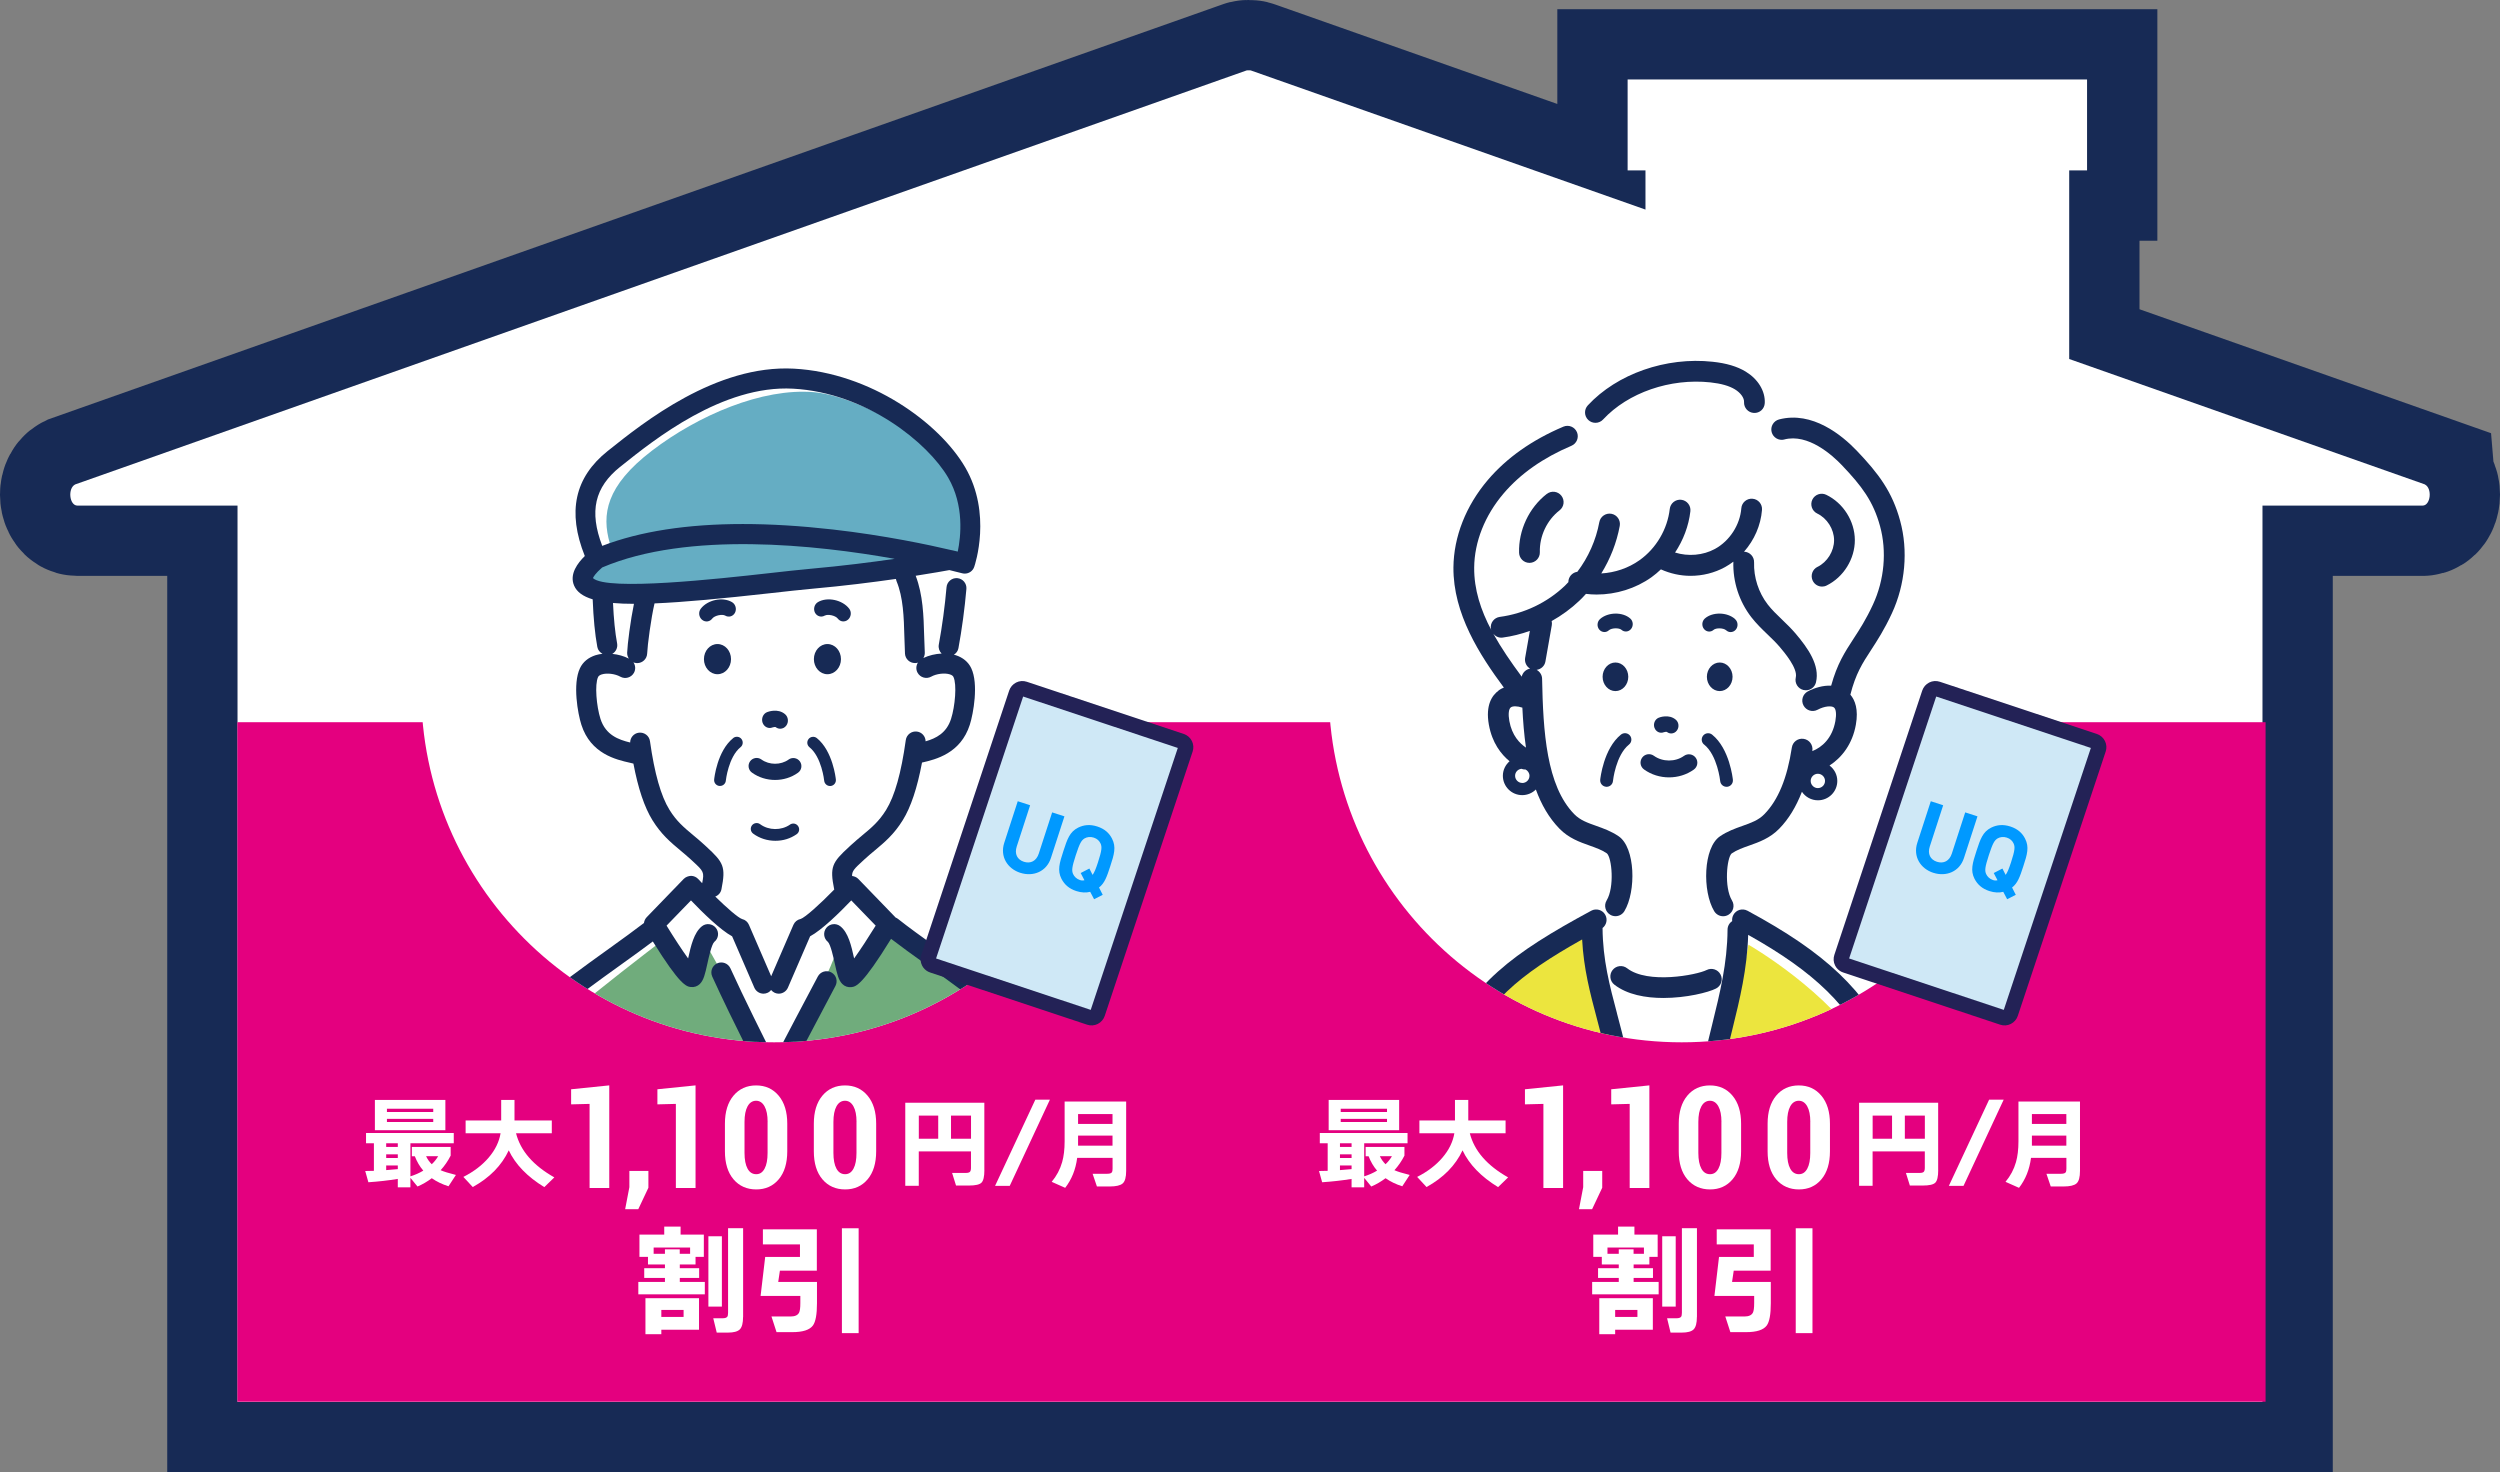<?xml version="1.0" encoding="UTF-8"?>
<svg id="_レイヤー_2" data-name="レイヤー 2" xmlns="http://www.w3.org/2000/svg" xmlns:xlink="http://www.w3.org/1999/xlink" viewBox="0 0 533.43 314.13">
  <rect x="0" y="0" width="533.43" height="314.13" fill="#808080" stroke="none"/>
  <defs>
    <style>
      .cls-1, .cls-2 {
        fill: none;
      }

      .cls-3 {
        clip-path: url(#clippath);
      }

      .cls-2 {
        stroke: #172a55;
        stroke-miterlimit: 10;
        stroke-width: 30px;
      }

      .cls-4 {
        fill: #ece53e;
      }

      .cls-5 {
        fill: #fff;
      }

      .cls-6 {
        fill: #09f;
      }

      .cls-7 {
        fill: #65adc3;
      }

      .cls-8 {
        fill: #cfe8f6;
      }

      .cls-9 {
        fill: #e4007f;
      }

      .cls-10 {
        fill: #172a55;
      }

      .cls-11 {
        fill: #232256;
      }

      .cls-12 {
        fill: #70ac7c;
      }

      .cls-13 {
        clip-path: url(#clippath-1);
      }
    </style>
    <clipPath id="clippath">
      <circle class="cls-1" cx="165.18" cy="147.08" r="75.32"/>
    </clipPath>
    <clipPath id="clippath-1">
      <circle class="cls-1" cx="358.82" cy="147.08" r="75.32"/>
    </clipPath>
  </defs>
  <g id="sono2">
    <path class="cls-2" d="m517.38,103.35l-75.87-26.75v-40.24h3.81v-19.4h-98.03v19.4h3.81v8.36l-83.98-29.61c-.15-.07-.31-.11-.47-.11h-.42c-.16,0-.32.04-.47.11L16.05,103.36c-1.65.81-1.26,4.52.47,4.52h34.16v191.25h432.07V107.88h34.16c1.73,0,2.12-3.71.47-4.52Z"/>
    <path class="cls-5" d="m517.38,103.35l-75.87-26.75v-40.24h3.81v-19.4h-98.03v19.4h3.81v8.36l-83.98-29.61c-.15-.07-.31-.11-.47-.11h-.42c-.16,0-.32.04-.47.11L16.05,103.36c-1.65.81-1.26,4.52.47,4.52h34.16v191.25h432.07V107.88h34.16c1.73,0,2.12-3.71.47-4.52Z"/>
    <rect class="cls-9" x="50.65" y="154.1" width="432.76" height="144.99"/>
    <g>
      <path class="cls-5" d="m84.88,251.55c-1.98.32-4.07.56-6.28.71l-.67-2.4c.66-.01,1.27-.03,1.85-.04v-5.88h-1.68v-2.19h18.72v2.19h-9.25v7.06c.99-.31,1.91-.71,2.75-1.22-.76-.88-1.36-1.9-1.81-3.07h-.63v-1.98h8.28v1.85c-.59,1.15-1.3,2.19-2.14,3.11.64.29,1.73.63,3.26,1.01l-1.58,2.42c-1.34-.42-2.54-1-3.57-1.72-.97.73-1.98,1.32-3.05,1.77l-1.51-1.85v2.02h-2.69v-1.79Zm10.15-10.4h-15.04v-6.45h15.04v6.45Zm-10.15,3.57v-.78h-2.48v.78h2.48Zm0,2.37v-.78h-2.48v.78h2.48Zm-2.48,2.58c1.02-.07,1.85-.14,2.48-.21v-.78h-2.48v.99Zm10.04-12.4v-.69h-9.88v.69h9.88Zm0,2.14v-.67h-9.88v.67h9.88Zm-.32,9.01c.56-.53,1.02-1.11,1.37-1.72h-2.58c.32.67.73,1.25,1.22,1.72Z"/>
      <path class="cls-5" d="m108.56,245.44c-1.51,3.24-4.08,5.85-7.69,7.84l-2-2.16c2.21-1.12,4.01-2.49,5.4-4.12s2.23-3.36,2.54-5.19h-7.46v-2.73h7.59v-4.39h2.84v4.39h7.96v2.73h-7.63c.95,3.74,3.68,6.88,8.17,9.41l-2.14,2.08c-3.64-2.23-6.17-4.85-7.59-7.86Z"/>
      <path class="cls-5" d="m129.99,253.49h-4.19v-17.95l-3.94.1v-3.22l8.14-.83v21.89Z"/>
      <path class="cls-5" d="m138.35,253.43l-2.16,4.58h-2.8l.9-4.7v-3.47h4.06v3.59Z"/>
      <path class="cls-5" d="m148.4,253.49h-4.19v-17.95l-3.94.1v-3.22l8.14-.83v21.89Z"/>
      <path class="cls-5" d="m167.98,245.66c0,2.54-.61,4.53-1.82,5.97s-2.82,2.16-4.8,2.16-3.63-.72-4.85-2.16-1.83-3.43-1.83-5.97v-5.91c0-2.52.61-4.51,1.82-5.96s2.83-2.19,4.83-2.19,3.6.73,4.82,2.19,1.83,3.45,1.83,5.96v5.91Zm-4.19-6.28c0-1.42-.22-2.53-.66-3.32-.44-.79-1.04-1.19-1.8-1.19s-1.39.4-1.82,1.19c-.43.79-.65,1.9-.65,3.32v6.62c0,1.45.22,2.57.65,3.36.43.79,1.05,1.18,1.84,1.18s1.36-.39,1.79-1.18c.43-.79.64-1.91.64-3.36v-6.62Z"/>
      <path class="cls-5" d="m186.95,245.66c0,2.54-.61,4.53-1.82,5.97s-2.82,2.16-4.8,2.16-3.63-.72-4.85-2.16-1.83-3.43-1.83-5.97v-5.91c0-2.52.61-4.51,1.82-5.96s2.83-2.19,4.83-2.19,3.6.73,4.82,2.19,1.83,3.45,1.83,5.96v5.91Zm-4.19-6.28c0-1.42-.22-2.53-.66-3.32-.44-.79-1.04-1.19-1.8-1.19s-1.39.4-1.82,1.19c-.43.79-.65,1.9-.65,3.32v6.62c0,1.45.22,2.57.65,3.36.43.79,1.05,1.18,1.84,1.18s1.36-.39,1.79-1.18c.43-.79.64-1.91.64-3.36v-6.62Z"/>
      <path class="cls-5" d="m210.04,249.68c0,1.37-.21,2.26-.62,2.67-.41.41-1.3.61-2.66.61h-2.77l-.84-2.69h2.94c.42,0,.71-.08.86-.23s.23-.44.23-.86v-3.51h-11.14v7.35h-2.88v-17.73h16.87v14.39Zm-9.85-6.7v-4.94h-4.14v4.94h4.14Zm7,0v-4.94h-4.27v4.94h4.27Z"/>
      <path class="cls-5" d="m224.02,234.64l-8.57,18.39h-3.13l8.59-18.39h3.11Z"/>
      <path class="cls-5" d="m237.38,247.06h-7.54c-.32,2.48-1.18,4.61-2.56,6.39l-2.88-1.28c1.05-1.26,1.79-2.66,2.23-4.2.35-1.23.53-2.71.53-4.43v-8.51h13.13v14.81c0,1.36-.25,2.25-.75,2.68-.5.43-1.42.64-2.76.64h-2.73l-.92-2.71h3.13c.57,0,.92-.13,1.03-.4.07-.15.1-.4.1-.74v-2.25Zm0-7.25v-2.1h-7.35v2.1h7.35Zm-7.35,4.64h7.35v-2.14h-7.35v2.14Z"/>
      <path class="cls-5" d="m150.38,276.18h-14.18v-2.65h5.68v-.85h-4.42v-2.08h4.42v-.8h-3.62v-1.62h-1.82v-4.75h5.29v-1.7h3.49v1.7h4.96v4.75h-1.77v1.62h-3.36v.8h4.13v2.08h-4.13v.85h5.34v2.65Zm-1.23,7.55h-8.04v.95h-3.39v-7.68h11.43v6.73Zm-9.68-16.21h2.41v-.95h3.16v.95h2.21v-1.33h-7.78v1.33Zm6.39,13.48v-1.49h-4.75v1.49h4.75Zm8.17-2.21h-2.88v-15h2.88v15Zm4.52,2.21c0,1.3-.23,2.18-.69,2.65-.46.46-1.31.69-2.54.69h-2.39l-.74-3.06h1.98c.5,0,.83-.1,1-.31.12-.15.18-.45.18-.87v-18.03h3.21v18.93Z"/>
      <path class="cls-5" d="m174.32,278.08c0,2.38-.29,3.96-.87,4.75-.7.94-2.16,1.41-4.37,1.41h-3.39l-1.08-3.34h4.11c.89,0,1.48-.27,1.77-.8.19-.36.28-1.04.28-2.05v-1.54h-8.48l.98-8.32h7.42v-2.67h-7.91v-3.21h11.51v8.81h-7.88l-.36,2.41h8.27v4.55Zm8.89,6.37h-3.57v-22.37h3.57v22.37Z"/>
    </g>
    <g>
      <path class="cls-5" d="m288.39,251.55c-1.98.32-4.07.56-6.28.71l-.67-2.4c.66-.01,1.27-.03,1.85-.04v-5.88h-1.68v-2.19h18.72v2.19h-9.25v7.06c.99-.31,1.91-.71,2.75-1.22-.76-.88-1.36-1.9-1.81-3.07h-.63v-1.98h8.28v1.85c-.59,1.15-1.3,2.19-2.14,3.11.64.29,1.73.63,3.26,1.01l-1.58,2.42c-1.34-.42-2.54-1-3.57-1.72-.97.73-1.98,1.32-3.05,1.77l-1.51-1.85v2.02h-2.69v-1.79Zm10.15-10.4h-15.04v-6.45h15.04v6.45Zm-10.15,3.57v-.78h-2.48v.78h2.48Zm0,2.37v-.78h-2.48v.78h2.48Zm-2.48,2.58c1.02-.07,1.85-.14,2.48-.21v-.78h-2.48v.99Zm10.04-12.4v-.69h-9.88v.69h9.88Zm0,2.14v-.67h-9.88v.67h9.88Zm-.32,9.01c.56-.53,1.02-1.11,1.37-1.72h-2.58c.32.67.73,1.25,1.22,1.72Z"/>
      <path class="cls-5" d="m312.07,245.44c-1.51,3.24-4.08,5.85-7.69,7.84l-2-2.16c2.21-1.12,4.01-2.49,5.4-4.12s2.23-3.36,2.54-5.19h-7.46v-2.73h7.59v-4.39h2.84v4.39h7.96v2.73h-7.63c.95,3.74,3.68,6.88,8.17,9.41l-2.14,2.08c-3.64-2.23-6.17-4.85-7.59-7.86Z"/>
      <path class="cls-5" d="m333.51,253.49h-4.19v-17.95l-3.94.1v-3.22l8.14-.83v21.89Z"/>
      <path class="cls-5" d="m341.87,253.43l-2.16,4.58h-2.8l.9-4.7v-3.47h4.06v3.59Z"/>
      <path class="cls-5" d="m351.92,253.49h-4.19v-17.95l-3.94.1v-3.22l8.14-.83v21.89Z"/>
      <path class="cls-5" d="m371.5,245.66c0,2.54-.61,4.53-1.82,5.97s-2.82,2.16-4.8,2.16-3.63-.72-4.85-2.16-1.83-3.43-1.83-5.97v-5.91c0-2.52.61-4.51,1.82-5.96s2.83-2.19,4.83-2.19,3.6.73,4.82,2.19,1.83,3.45,1.83,5.96v5.91Zm-4.19-6.28c0-1.42-.22-2.53-.66-3.32-.44-.79-1.04-1.19-1.8-1.19s-1.39.4-1.82,1.19c-.43.79-.65,1.9-.65,3.32v6.62c0,1.45.22,2.57.65,3.36.43.79,1.05,1.18,1.84,1.18s1.36-.39,1.79-1.18c.43-.79.64-1.91.64-3.36v-6.62Z"/>
      <path class="cls-5" d="m390.46,245.66c0,2.54-.61,4.53-1.82,5.97s-2.82,2.16-4.8,2.16-3.63-.72-4.85-2.16-1.83-3.43-1.83-5.97v-5.91c0-2.52.61-4.51,1.82-5.96s2.83-2.19,4.83-2.19,3.6.73,4.82,2.19,1.83,3.45,1.83,5.96v5.91Zm-4.19-6.28c0-1.42-.22-2.53-.66-3.32-.44-.79-1.04-1.19-1.8-1.19s-1.39.4-1.82,1.19c-.43.79-.65,1.9-.65,3.32v6.62c0,1.45.22,2.57.65,3.36.43.79,1.05,1.18,1.84,1.18s1.36-.39,1.79-1.18c.43-.79.64-1.91.64-3.36v-6.62Z"/>
      <path class="cls-5" d="m413.56,249.68c0,1.37-.21,2.26-.62,2.67-.41.41-1.3.61-2.66.61h-2.77l-.84-2.69h2.94c.42,0,.71-.08.86-.23s.23-.44.23-.86v-3.51h-11.14v7.35h-2.88v-17.73h16.87v14.39Zm-9.85-6.7v-4.94h-4.14v4.94h4.14Zm7,0v-4.94h-4.27v4.94h4.27Z"/>
      <path class="cls-5" d="m427.53,234.64l-8.57,18.39h-3.13l8.59-18.39h3.11Z"/>
      <path class="cls-5" d="m440.9,247.06h-7.54c-.32,2.48-1.18,4.61-2.56,6.39l-2.88-1.28c1.05-1.26,1.79-2.66,2.23-4.2.35-1.23.53-2.71.53-4.43v-8.51h13.13v14.81c0,1.36-.25,2.25-.75,2.68-.5.43-1.42.64-2.76.64h-2.73l-.92-2.71h3.13c.57,0,.92-.13,1.03-.4.07-.15.1-.4.1-.74v-2.25Zm0-7.25v-2.1h-7.35v2.1h7.35Zm-7.35,4.64h7.35v-2.14h-7.35v2.14Z"/>
      <path class="cls-5" d="m353.9,276.18h-14.18v-2.65h5.68v-.85h-4.42v-2.08h4.42v-.8h-3.62v-1.62h-1.82v-4.75h5.29v-1.7h3.49v1.7h4.96v4.75h-1.77v1.62h-3.36v.8h4.13v2.08h-4.13v.85h5.34v2.65Zm-1.23,7.55h-8.04v.95h-3.39v-7.68h11.43v6.73Zm-9.68-16.21h2.41v-.95h3.16v.95h2.21v-1.33h-7.78v1.33Zm6.39,13.48v-1.49h-4.75v1.49h4.75Zm8.17-2.21h-2.88v-15h2.88v15Zm4.52,2.21c0,1.3-.23,2.18-.69,2.65-.46.46-1.31.69-2.54.69h-2.39l-.74-3.06h1.98c.5,0,.83-.1,1-.31.12-.15.18-.45.18-.87v-18.03h3.21v18.93Z"/>
      <path class="cls-5" d="m377.84,278.08c0,2.38-.29,3.96-.87,4.75-.7.94-2.16,1.41-4.37,1.41h-3.39l-1.08-3.34h4.11c.89,0,1.48-.27,1.77-.8.19-.36.28-1.04.28-2.05v-1.54h-8.48l.98-8.32h7.42v-2.67h-7.91v-3.21h11.51v8.81h-7.88l-.36,2.41h8.27v4.55Zm8.89,6.37h-3.57v-22.37h3.57v22.37Z"/>
    </g>
    <g>
      <circle class="cls-5" cx="165.18" cy="147.08" r="75.32"/>
      <g class="cls-3">
        <g>
          <path class="cls-12" d="m214.89,286.4c-2.93-23.3-7.84-50.38-.06-72.68-8.39-6.87-22.09-14.4-22.09-14.4l-2.87-1.9c-2.57,3.99-5.3,7.82-8.75,11.27-1.31-2.62-.54-6.79-1.85-8.1-2.62,9.16-11.24,22.5-13.86,31.66-3.93-10.47-9.16-20.95-14.4-30.11-1.31,2.62-2.62,5.24-2.62,7.86-1.85-4.79-5.75-6.76-7.78-11.3l-.11.09-.51,2.91s-12.62,9.63-21.8,17.37c6.05,21.3,2.32,44.79-.21,67.32h96.9Zm-23.48-48.45l13.75,21.54-13.75,21.54-13.75-21.54,13.75-21.54Zm-51.37,0l13.75,21.54-13.75,21.54-13.75-21.54,13.75-21.54Z"/>
          <path class="cls-7" d="m130.11,115.9c-1.74-6.1-.87-12.19,9-19.74,9.87-7.55,23.54-13.42,34.54-12.48,11,.94,33.18,14.01,33,24.1-.18,10.09-.78,12.47-.78,12.47l-7.41.26s-29.77,5.2-44.84,5.94c-15.08.74-31.55,1.21-29.18-3.63,2.37-4.84,5.68-6.92,5.68-6.92Z"/>
          <path class="cls-10" d="m151.06,132.57c.34-.07.67-.26.9-.57.53-.7,2.17-1,2.77-.65.76.45,1.7.17,2.1-.62.4-.79.12-1.8-.64-2.25-1.98-1.18-5.22-.5-6.67,1.41-.53.7-.42,1.74.25,2.33.38.33.85.44,1.28.36Z"/>
          <path class="cls-10" d="m176,131.35c.59-.35,2.24-.05,2.77.65.24.31.56.5.9.57.44.08.91-.03,1.28-.36.67-.59.78-1.63.25-2.33-1.45-1.9-4.69-2.58-6.67-1.41-.76.45-1.04,1.46-.64,2.25.41.79,1.35,1.07,2.1.62Z"/>
          <path class="cls-10" d="m155.98,140.64c0-1.78-1.29-3.22-2.89-3.22s-2.89,1.44-2.89,3.22,1.29,3.22,2.89,3.22,2.89-1.44,2.89-3.22Z"/>
          <path class="cls-10" d="m176.55,143.86c1.59,0,2.89-1.44,2.89-3.22s-1.29-3.22-2.89-3.22-2.89,1.44-2.89,3.22,1.29,3.22,2.89,3.22Z"/>
          <path class="cls-10" d="m164.81,155.22c.15-.06.54-.13.69-.08.29.24.64.35.98.35.49,0,.97-.23,1.29-.67.56-.76.43-1.86-.28-2.45-1.54-1.28-3.59-.51-3.82-.42-.84.34-1.27,1.34-.96,2.25.32.9,1.26,1.36,2.1,1.02Z"/>
          <path class="cls-10" d="m168.56,175.95c-1.86,1.29-4.54,1.26-6.37-.09-.55-.41-1.34-.29-1.75.26-.41.56-.29,1.34.26,1.75,1.38,1.02,3.06,1.53,4.74,1.53s3.19-.47,4.54-1.4c.57-.39.71-1.17.31-1.74-.39-.57-1.17-.71-1.74-.31Z"/>
          <path class="cls-10" d="m168.27,162.07c-1.69,1.2-4.13,1.19-5.81-.02-.77-.56-1.86-.38-2.41.39-.56.77-.38,1.86.39,2.41,1.45,1.05,3.2,1.57,4.94,1.57s3.45-.51,4.89-1.54c.78-.55.96-1.63.41-2.41-.55-.78-1.63-.96-2.41-.41Z"/>
          <path class="cls-10" d="m202.42,204.01c-.8-.57-1.59-1.14-2.36-1.7-3.4-2.44-6.33-4.55-8.45-6.24-.17-.13-.35-.23-.53-.3-.02-.02-.03-.05-.05-.07l-7.9-8.17c-.35-.36-.82-.55-1.32-.62-.02-1.07.5-1.57,2.2-3.14l.41-.38c.79-.73,1.54-1.36,2.27-1.96,2.08-1.74,4.05-3.39,5.93-6.42,1.74-2.81,3.09-6.87,4.11-12.3,2.96-.67,8.25-1.97,10.2-8.07.76-2.38,1.9-8.73.3-12.08-.63-1.32-1.78-2.27-3.33-2.77-.12-.04-.25-.06-.37-.09.48-.31.86-.78.97-1.39.73-3.95,1.35-8.56,1.7-12.65.1-1.17-.77-2.2-1.94-2.3-1.16-.1-2.2.77-2.3,1.94-.34,3.96-.94,8.42-1.65,12.24-.13.72.11,1.43.6,1.91-1.34.06-2.71.39-3.89.95.21-.35.32-.77.3-1.2-.06-1.14-.09-2.32-.13-3.5-.12-4.32-.25-8.77-1.81-12.85,3.66-.57,6.21-1.03,7.19-1.21,1.68.4,2.67.66,2.73.68.19.05.37.07.56.07.89,0,1.71-.56,2.01-1.44.16-.46,3.81-11.36-1.91-21.21-5.56-9.56-20.26-20.19-36.55-21.08-16.63-.9-32.13,11.49-39.58,17.44l-.18.14c-7.05,5.64-8.64,12.98-4.87,22.4-1.48,1.45-3.35,3.84-2.28,6.32.58,1.34,1.87,2.29,3.96,2.92.16,4.06.48,7.4.99,10.16.12.66.55,1.16,1.1,1.46-.51.06-1.01.15-1.48.3-1.55.5-2.7,1.45-3.32,2.77-1.6,3.35-.47,9.7.3,12.08,1.98,6.2,7.43,7.44,10.36,8.1.27.06.5.12.74.18,1.01,5.32,2.35,9.31,4.07,12.09,1.88,3.03,3.85,4.68,5.93,6.42.73.61,1.48,1.24,2.27,1.96l.41.38c2.33,2.15,2.46,2.3,1.99,4.67-.28-.3-.56-.59-.83-.88-.4-.43-.95-.68-1.54-.69-.55.03-1.15.23-1.56.65l-7.9,8.17c-.34.35-.53.79-.59,1.24-1.99,1.53-4.48,3.33-7.33,5.38-11,7.9-24.68,17.74-28.37,25.83-9.36,20.5-12.93,52.15-12.34,58.45.1,1.1,1.03,1.93,2.12,1.93.07,0,.13,0,.2,0,1.17-.11,2.03-1.15,1.92-2.32-.59-6.43,3.3-37.29,11.98-56.29,3.23-7.06,16.96-16.93,26.99-24.14,2.54-1.82,4.81-3.46,6.72-4.9,5.84,9.42,7.19,9.61,8.1,9.72.73.09,1.43-.15,1.94-.66.8-.8,1.1-2.03,1.6-4.32.29-1.34.9-4.11,1.48-4.65.92-.73,1.07-2.08.33-2.99-.74-.92-2.08-1.07-2.99-.33-1.68,1.35-2.33,4.12-2.93,6.85-1.3-1.79-3.03-4.44-4.6-7l5.21-5.38c2.51,2.63,6.28,6.31,8.78,7.66l4.74,10.96c.35.8,1.13,1.28,1.96,1.28.28,0,.57-.06.84-.18.32-.14.58-.35.78-.6.21.25.47.46.78.6.28.12.56.18.84.18.82,0,1.61-.48,1.96-1.28l4.74-10.96c2.51-1.35,6.27-5.03,8.78-7.66l5.21,5.38c-1.58,2.56-3.31,5.21-4.6,7-.6-2.73-1.24-5.5-2.93-6.85-.92-.74-2.26-.59-3,.33-.73.92-.59,2.25.33,2.99.58.55,1.19,3.33,1.48,4.66.5,2.29.8,3.53,1.6,4.33.51.51,1.21.75,1.94.66.93-.11,2.3-.29,8.46-10.3,2.05,1.58,4.58,3.41,7.48,5.48,10.03,7.21,23.76,17.08,26.99,24.14,8.68,19,12.57,49.86,11.98,56.29-.11,1.17.75,2.21,1.92,2.32.07,0,.13,0,.2,0,1.09,0,2.02-.83,2.12-1.93.58-6.3-2.98-37.95-12.34-58.45-3.16-6.93-13.66-15.14-23.51-22.32m-78.45-82.5c.11-.28.53-1.01,1.97-2.27,18.33-7.81,45.76-4.82,62.41-1.84-4.96.72-11.15,1.51-17.85,2.11-2.53.23-5.64.57-9.24.98-10.31,1.15-34.25,3.82-37.28,1.03Zm5.83-23.75l.18-.15c7.03-5.63,21.66-17.34,36.68-16.52,15.72.86,28.82,11.61,33.1,18.97,3.46,5.95,2.71,12.61,2.05,15.79-.36-.09-.78-.19-1.23-.29-.01,0-.02,0-.04,0-4.81-1.13-14.31-3.17-25.46-4.43-6.82-.77-13.2-1.16-19.12-1.16-11.89,0-21.93,1.56-30.01,4.66-2.82-7.39-1.62-12.5,3.83-16.87Zm2.92,29.23c-.74,3.57-1.38,8.6-1.45,10.43-.02.47.12.91.37,1.27-1.07-.55-2.3-.89-3.54-1.01.75-.44,1.19-1.31,1.03-2.22-.44-2.35-.72-5.21-.88-8.64,1.33.12,2.82.18,4.48.18Zm35.51,67.26c-.66.15-1.21.61-1.48,1.23l-4.75,10.98-4.75-10.98c-.27-.62-.79-1.07-1.45-1.22-.85-.28-3.21-2.34-5.73-4.8.66-.25,1.18-.82,1.32-1.56.96-4.82.45-5.71-3.2-9.07l-.4-.37c-.84-.78-1.65-1.45-2.43-2.1-1.97-1.65-3.53-2.94-5.05-5.39-1.83-2.95-3.2-7.75-4.17-14.66-.16-1.17-1.24-1.97-2.41-1.81-1.06.15-1.81,1.05-1.82,2.09-2.47-.6-5.22-1.58-6.33-5.03-.86-2.7-1.27-7.36-.51-8.95.11-.23.37-.42.78-.55,1.1-.35,2.84-.14,3.97.49,1.03.57,2.32.2,2.9-.83.4-.73.33-1.59-.11-2.23.22.09.46.15.72.16.03,0,.06,0,.08,0,1.14,0,2.08-.9,2.13-2.05.07-1.79.82-7.5,1.57-10.69,6.29-.26,14.4-1.03,24.62-2.17,3.58-.4,6.67-.75,9.15-.97,6.63-.59,12.77-1.37,17.73-2.08.03.16.07.31.13.46,1.45,3.49,1.57,7.75,1.68,11.86.03,1.22.07,2.44.13,3.62.06,1.13,1,2.01,2.13,2.01.04,0,.08,0,.12,0,.18,0,.35-.05.51-.1-.4.64-.47,1.46-.07,2.17.57,1.03,1.87,1.4,2.9.83,1.13-.63,2.87-.84,3.97-.49.41.13.67.31.78.55.76,1.59.35,6.25-.51,8.95-.97,3.04-3.22,4.16-5.43,4.79-.01-1.04-.77-1.94-1.83-2.08-1.16-.16-2.24.65-2.4,1.82-.98,7.04-2.35,11.91-4.2,14.9-1.52,2.45-3.07,3.75-5.05,5.39-.78.65-1.59,1.33-2.43,2.1l-.4.37c-3.65,3.36-4.17,4.25-3.2,9.07,0,.02.02.03.02.05-3.02,3.09-6.2,5.97-7.21,6.3Z"/>
          <path class="cls-10" d="m156.44,157.49c-3.42,2.75-4.04,8.6-4.06,8.84-.07.69.43,1.3,1.12,1.37.04,0,.09,0,.13,0,.63,0,1.18-.48,1.24-1.12,0-.05.55-5.06,3.14-7.15.54-.43.62-1.22.19-1.76-.43-.54-1.22-.62-1.76-.19Z"/>
          <path class="cls-10" d="m178.35,166.33c-.02-.25-.65-6.09-4.06-8.84-.54-.43-1.33-.35-1.76.19-.43.54-.35,1.32.19,1.76,2.6,2.09,3.14,7.1,3.14,7.15.07.64.61,1.12,1.24,1.12.04,0,.08,0,.13,0,.69-.07,1.19-.68,1.12-1.37Z"/>
          <path class="cls-10" d="m177.38,207.48c-1.04-.56-2.33-.16-2.88.88-2.75,5.15-6.86,12.99-9.25,17.56-2.37-4.67-6.49-12.92-9.4-19.31-.49-1.07-1.75-1.54-2.82-1.06-1.07.49-1.54,1.75-1.06,2.82,4.33,9.52,11.29,23.03,11.37,23.17.36.71,1.09,1.15,1.89,1.15h0c.79,0,1.52-.44,1.89-1.14.07-.13,7.09-13.59,11.14-21.18.55-1.04.16-2.33-.88-2.88Z"/>
          <path class="cls-10" d="m117.93,218.63c-1.12.35-1.75,1.54-1.4,2.67,3.4,10.9,2.49,28.16,2.48,28.29l-2.74,36.65c-.09,1.17.79,2.2,1.97,2.28.05,0,.11,0,.16,0,1.1,0,2.04-.85,2.12-1.97l2.75-36.69c.04-.74.96-18.19-2.67-29.84-.35-1.12-1.53-1.75-2.67-1.4Z"/>
          <path class="cls-10" d="m151.92,241.7c-.71-.45-1.65-.24-2.11.46l-9.78,15.33-9.78-15.33c-.46-.71-1.4-.92-2.11-.46-.71.45-.92,1.4-.47,2.11l10.55,16.52-10.55,16.52c-.45.71-.25,1.65.47,2.11.25.16.54.24.82.24.5,0,1-.25,1.29-.7l9.78-15.33,9.78,15.33c.29.46.78.7,1.29.7.28,0,.57-.08.82-.24.71-.45.92-1.4.46-2.11l-10.55-16.52,10.55-16.52c.45-.71.25-1.65-.46-2.11Z"/>
          <path class="cls-10" d="m203.3,241.7c-.71-.45-1.65-.24-2.11.46l-9.79,15.33-9.79-15.33c-.46-.71-1.4-.92-2.11-.46-.71.45-.92,1.4-.46,2.11l10.55,16.52-10.55,16.52c-.45.71-.25,1.65.46,2.11.25.16.54.24.82.24.5,0,1-.25,1.29-.7l9.79-15.33,9.79,15.33c.29.46.78.7,1.29.7.28,0,.57-.08.82-.24.71-.45.92-1.4.46-2.11l-10.55-16.52,10.55-16.52c.45-.71.25-1.65-.46-2.11Z"/>
        </g>
      </g>
    </g>
    <g>
      <circle class="cls-5" cx="358.82" cy="147.08" r="75.32"/>
      <g class="cls-13">
        <g>
          <path class="cls-4" d="m373.07,201.57c-.97,5.76-3.42,14.65-5.66,23.36h31c-7.92-13.38-25.34-23.36-25.34-23.36Z"/>
          <path class="cls-4" d="m339.72,199.03s-20.06,8.33-29.05,25.9h33.85c-1.76-9.75-3.79-19.9-4.8-25.9Z"/>
          <path class="cls-10" d="m372.85,194.32c-1.08-.58-2.42-.18-3,.9-.22.42-.3.87-.25,1.31-.59.39-.99,1.07-.99,1.83-.05,7.14-1.62,13.52-3.29,20.28-.47,1.92-.95,3.85-1.4,5.81-.27,1.19.48,2.38,1.67,2.65.17.04.33.06.49.06,1.01,0,1.93-.7,2.16-1.73.44-1.93.91-3.83,1.38-5.73,1.58-6.39,3.19-13,3.39-20.23,14.32,8.03,21.53,15.13,27.01,26.43.38.79,1.17,1.25,2,1.25.32,0,.65-.07.96-.22,1.1-.53,1.56-1.86,1.03-2.96-6.21-12.83-14.37-20.59-31.15-29.65Z"/>
          <path class="cls-10" d="m345.02,216.21c-1.56-5.87-3.03-11.42-3.08-18.2.84-.65,1.11-1.83.59-2.79-.58-1.08-1.93-1.48-3-.9-16.88,9.11-25.5,15.56-31.91,29.7-.5,1.11-.01,2.43,1.1,2.93.3.14.61.2.91.2.84,0,1.65-.48,2.02-1.3,5.41-11.92,12.37-17.78,25.93-25.4.33,6.24,1.7,11.44,3.15,16.9.68,2.57,1.39,5.22,1.99,8.05.22,1.04,1.14,1.75,2.16,1.75.15,0,.31-.02.47-.05,1.2-.26,1.96-1.43,1.7-2.63-.62-2.93-1.34-5.64-2.04-8.26Z"/>
          <path class="cls-10" d="m367.13,207.96c-.55-1.09-1.88-1.54-2.97-.99-2.15,1.08-12.57,3.06-16.98-.37-.96-.75-2.36-.58-3.11.39-.75.97-.58,2.36.39,3.11,2.75,2.14,6.67,2.84,10.46,2.84,4.9,0,9.58-1.18,11.22-2.01,1.09-.55,1.54-1.88.99-2.97Z"/>
          <g>
            <path class="cls-10" d="m350.38,161.67c-.58.81-.4,1.93.41,2.51,1.57,1.13,3.45,1.69,5.33,1.69s3.73-.55,5.29-1.66c.81-.58,1-1.7.42-2.51-.57-.81-1.7-1-2.51-.42-1.86,1.33-4.57,1.32-6.43-.02-.8-.58-1.93-.4-2.51.41Z"/>
            <path class="cls-10" d="m347.86,131.98c-1.63-1.45-4.77-1.4-6.46.11-.62.56-.71,1.55-.19,2.21.29.37.71.56,1.13.56.33,0,.67-.12.94-.37.62-.55,2.2-.54,2.69-.11.62.56,1.55.47,2.07-.2.52-.67.44-1.66-.19-2.21Z"/>
            <path class="cls-10" d="m370.22,132.09c-1.69-1.51-4.83-1.56-6.46-.11-.62.56-.71,1.55-.19,2.21.52.67,1.45.76,2.07.2.49-.43,2.07-.45,2.69.11.28.25.61.37.94.37.42,0,.84-.19,1.13-.56.52-.67.44-1.66-.19-2.21Z"/>
            <path class="cls-10" d="m347.43,144.41c0-1.68-1.23-3.05-2.74-3.05s-2.74,1.37-2.74,3.05,1.23,3.05,2.74,3.05,2.74-1.37,2.74-3.05Z"/>
            <path class="cls-10" d="m366.94,141.36c-1.51,0-2.74,1.37-2.74,3.05s1.23,3.05,2.74,3.05,2.74-1.37,2.74-3.05-1.23-3.05-2.74-3.05Z"/>
            <path class="cls-10" d="m355.01,156.24c.14-.06.51-.12.65-.07.28.22.61.33.93.33.46,0,.92-.22,1.22-.64.53-.72.41-1.76-.27-2.32-1.46-1.21-3.41-.49-3.62-.4-.8.32-1.21,1.28-.91,2.13.3.86,1.19,1.29,2,.97Z"/>
            <path class="cls-10" d="m342.67,167.88s.09,0,.14,0c.69,0,1.28-.52,1.35-1.22,0-.05.59-5.51,3.42-7.79.59-.47.68-1.33.21-1.92-.47-.58-1.32-.68-1.92-.21-3.72,3-4.4,9.37-4.43,9.64-.07.75.47,1.41,1.22,1.49Z"/>
            <path class="cls-10" d="m363.62,158.87c2.83,2.28,3.42,7.74,3.42,7.79.07.7.66,1.22,1.35,1.22.05,0,.09,0,.14,0,.75-.08,1.29-.74,1.22-1.49-.03-.27-.7-6.64-4.43-9.64-.59-.47-1.44-.38-1.92.21-.47.59-.38,1.44.21,1.92Z"/>
            <path class="cls-10" d="m340.43,90.22c.59,0,1.19-.24,1.62-.71,5.33-5.74,14.33-8.84,22.9-7.92,2.28.25,3.99.73,5.24,1.49,1.2.73,1.99,1.82,1.94,2.71-.06,1.22.88,2.26,2.1,2.32,1.25.07,2.26-.88,2.32-2.1.13-2.55-1.43-5.12-4.07-6.72-1.81-1.1-4.12-1.79-7.06-2.1-9.93-1.08-20.38,2.58-26.63,9.31-.83.9-.78,2.3.12,3.13.43.4.97.59,1.51.59Z"/>
            <path class="cls-10" d="m380.71,93.77c5.1-1.32,10.26,3.36,12.25,5.44,4.3,4.5,6.74,7.75,8.19,13.06,1.47,5.38.92,11.47-1.5,16.7-1.49,3.22-2.85,5.31-4.16,7.32-1.86,2.86-3.5,5.38-4.77,10.01-1.75-.08-3.56.47-4.99,1.23-1.08.58-1.49,1.92-.91,3,.58,1.08,1.92,1.49,3,.91,1.5-.8,2.95-.88,3.48-.5.46.33.58,1.45.32,2.91-.65,3.65-2.84,5.6-4.93,6.42,0-.03.01-.06.02-.1.18-1.21-.65-2.34-1.86-2.52-1.23-.19-2.34.65-2.52,1.86-1,6.56-2.92,11.21-5.88,14.23-1.25,1.28-2.84,1.84-4.67,2.49-1.58.56-3.21,1.14-4.79,2.22-3.57,2.43-3.78,11.74-1.22,15.98.42.69,1.15,1.07,1.9,1.07.39,0,.78-.1,1.14-.32,1.05-.63,1.39-1.99.75-3.04-1.72-2.85-1.1-9.11-.08-10.03,1.11-.76,2.41-1.22,3.78-1.7,2.06-.73,4.4-1.56,6.36-3.57,2.02-2.06,3.62-4.69,4.86-7.9.74,1.1,2,1.82,3.42,1.82,2.28,0,4.13-1.85,4.13-4.13,0-1.35-.66-2.54-1.66-3.29,2.68-1.73,4.9-4.65,5.62-8.71.58-3.26-.17-5.23-1.17-6.41,1.12-4.44,2.58-6.72,4.4-9.5,1.33-2.05,2.84-4.36,4.47-7.88,2.85-6.16,3.49-13.35,1.75-19.72-1.69-6.19-4.56-10.03-9.26-14.96-3.14-3.28-9.46-8.51-16.57-6.67-1.18.31-1.9,1.52-1.59,2.7.31,1.18,1.52,1.89,2.7,1.59Zm7.17,74.39c-.84,0-1.53-.69-1.53-1.53s.69-1.53,1.53-1.53,1.53.69,1.53,1.53-.69,1.53-1.53,1.53Z"/>
            <path class="cls-10" d="m319.76,147.35c-1.36.99-2.83,3.06-2.08,7.27.7,3.9,2.61,6.32,4.42,7.81-.87.76-1.43,1.86-1.43,3.1,0,2.28,1.85,4.13,4.13,4.13,1.13,0,2.16-.46,2.91-1.2,1.17,3.21,2.79,6.06,5.05,8.37,1.97,2.01,4.3,2.84,6.36,3.57,1.37.49,2.66.94,3.75,1.69,1.05.93,1.66,7.2-.06,10.04-.63,1.05-.29,2.41.75,3.04.36.22.75.32,1.14.32.75,0,1.48-.38,1.9-1.07,2.55-4.24,2.34-13.55-1.22-15.98-1.59-1.08-3.22-1.66-4.79-2.22-1.84-.65-3.43-1.21-4.68-2.49-5.95-6.07-6.65-17.62-6.87-28.93-.02-.81-.5-1.5-1.16-1.87.92-.13,1.7-.81,1.87-1.78l1.36-7.74c.05-.31.04-.61-.03-.89,2.13-1.19,4.12-2.64,5.89-4.32.5-.47.97-.97,1.43-1.48.76.09,1.52.14,2.28.14,4.15,0,8.32-1.28,11.7-3.69.71-.51,1.38-1.08,2.01-1.68,2,.9,4.16,1.38,6.33,1.38,2.54,0,5.09-.62,7.35-1.86.62-.34,1.21-.74,1.78-1.16,0,0,0,0,0,.01-.13,4.26,1.23,8.46,3.83,11.83,1.07,1.38,2.29,2.56,3.48,3.7.94.9,1.82,1.75,2.6,2.67.96,1.13,3.88,4.57,3.41,6.5-.28,1.19.45,2.39,1.64,2.67.17.04.35.06.52.06,1,0,1.91-.68,2.15-1.7.87-3.63-1.71-7.29-4.35-10.4-.93-1.09-1.93-2.06-2.91-3-1.12-1.07-2.17-2.09-3.04-3.21-1.95-2.52-3.01-5.79-2.91-8.98.04-1.22-.92-2.24-2.14-2.28,2.17-2.47,3.57-5.6,3.83-8.92.1-1.22-.81-2.29-2.03-2.38-1.21-.1-2.29.81-2.38,2.03-.28,3.56-2.49,6.96-5.61,8.67-2.56,1.4-5.74,1.65-8.53.78,1.75-2.64,2.91-5.67,3.27-8.81.14-1.22-.74-2.31-1.95-2.45-1.21-.14-2.31.74-2.45,1.95-.49,4.33-2.9,8.43-6.46,10.95-2.38,1.69-5.24,2.65-8.15,2.82,1.92-3.11,3.28-6.56,3.94-10.15.22-1.2-.58-2.36-1.78-2.58-1.2-.22-2.36.58-2.58,1.78-.71,3.84-2.34,7.5-4.69,10.6-.89.12-1.65.78-1.86,1.7-.04.17-.05.34-.05.5-.24.25-.48.52-.73.76-3.78,3.61-8.72,5.97-13.91,6.66-1.21.16-2.07,1.28-1.9,2.49.02.14.08.26.13.39-2.3-4.34-3.73-8.72-3.69-13.41.05-5.49,2.27-11.1,6.27-15.8,3.57-4.2,8.44-7.62,14.48-10.18,1.13-.48,1.65-1.78,1.18-2.9-.48-1.13-1.77-1.66-2.9-1.18-6.68,2.83-12.11,6.66-16.13,11.39-4.67,5.49-7.27,12.11-7.33,18.63-.08,9.91,5.63,18.73,10.76,25.65-.39.16-.78.35-1.14.62Zm2.61,3.58c.41-.3,1.36-.31,2.46.06.14,2.91.37,5.77.77,8.53-1.32-.88-2.99-2.57-3.55-5.68-.26-1.46-.14-2.58.32-2.91Zm2.44,16.13c-.84,0-1.53-.69-1.53-1.53,0-.78.59-1.4,1.35-1.49.25.09.5.15.75.15.04,0,.07-.01.11-.01.5.25.86.76.86,1.36,0,.84-.69,1.53-1.53,1.53Zm-4.48-31c.1,0,.2,0,.3-.02,1.98-.26,3.92-.76,5.8-1.42l-1.01,5.76c-.16.93.29,1.83,1.06,2.29-.89.15-1.59.83-1.79,1.71-2.29-3.09-4.37-6.12-6.05-9.15.41.5,1.01.84,1.69.84Z"/>
            <path class="cls-10" d="m387.8,120.95c-1.1.54-1.55,1.87-1.01,2.97.39.79,1.17,1.24,1.99,1.24.33,0,.66-.07.97-.23,3.62-1.78,6.04-5.68,6.02-9.71-.02-4.03-2.48-7.91-6.11-9.65-1.1-.53-2.43-.06-2.96,1.04-.53,1.1-.06,2.43,1.04,2.96,2.11,1.01,3.59,3.34,3.6,5.68.01,2.33-1.44,4.68-3.54,5.71Z"/>
            <path class="cls-10" d="m330.05,105.38c-3.8,2.95-6.06,7.76-5.92,12.57.04,1.2,1.02,2.15,2.21,2.15.02,0,.05,0,.07,0,1.22-.04,2.19-1.06,2.15-2.28-.1-3.41,1.51-6.84,4.21-8.93.97-.75,1.14-2.14.39-3.11-.75-.97-2.14-1.14-3.11-.39Z"/>
          </g>
        </g>
      </g>
    </g>
    <g>
      <g>
        <rect class="cls-8" x="401.34" y="150.99" width="38.01" height="62.14" rx="1.36" ry="1.36" transform="translate(78.91 -123.32) rotate(18.39)"/>
        <path class="cls-11" d="m392.85,207.32c-.56-.29-1.01-.74-1.29-1.31-.36-.71-.41-1.52-.16-2.27l18.75-56.39c.25-.75.78-1.36,1.49-1.72.71-.36,1.52-.41,2.27-.16l33.5,11.14c.75.25,1.36.78,1.72,1.49.36.71.41,1.52.16,2.27l-18.75,56.39c-.25.75-.78,1.36-1.49,1.72-.71.36-1.52.41-2.27.16l-33.5-11.14c-.15-.05-.29-.11-.43-.18Zm20.28-58.7l-18.58,55.89,33,10.97,18.58-55.89-33-10.97Z"/>
      </g>
      <g>
        <path class="cls-6" d="m412.53,186.24c-2.78-.9-4.37-3.5-3.44-6.38l2.89-8.9,2.64.86-2.86,8.81c-.51,1.56.1,2.79,1.53,3.25,1.43.46,2.66-.17,3.17-1.73l2.86-8.81,2.62.85-2.89,8.9c-.93,2.87-3.75,4.04-6.53,3.14Z"/>
        <path class="cls-6" d="m429.33,189.39l.78,1.54-1.84.94-.83-1.58c-.87.22-1.87.19-2.96-.16-1.56-.51-2.53-1.39-3.17-2.61-.91-1.79-.44-3.32.4-5.91.84-2.59,1.35-4.1,3.14-5.01,1.23-.61,2.54-.75,4.1-.25,1.56.51,2.54,1.39,3.15,2.6.91,1.79.46,3.33-.39,5.91-.71,2.19-1.19,3.59-2.4,4.52Zm.32-9.4c-.24-.56-.73-1.04-1.46-1.27-.72-.23-1.41-.14-1.95.17-.68.41-1.04,1.01-1.88,3.59-.84,2.59-.89,3.26-.58,4,.26.57.75,1.06,1.47,1.3.32.11.63.12.96.04l-.8-1.54,1.85-.96.69,1.36c.38-.53.69-1.29,1.14-2.66.84-2.59.88-3.29.57-4.02Z"/>
      </g>
    </g>
    <g>
      <g>
        <rect class="cls-8" x="206.51" y="150.99" width="38.01" height="62.14" rx="1.36" ry="1.36" transform="translate(68.96 -61.85) rotate(18.39)"/>
        <path class="cls-11" d="m198.03,207.32c-.56-.29-1.01-.74-1.29-1.31-.36-.71-.41-1.52-.16-2.27l18.75-56.39c.25-.75.78-1.36,1.49-1.72.71-.36,1.52-.41,2.27-.16l33.5,11.14c.75.25,1.36.78,1.72,1.49.36.71.41,1.52.16,2.27l-18.75,56.39c-.25.75-.78,1.36-1.49,1.72-.71.36-1.52.41-2.27.16l-33.5-11.14c-.15-.05-.29-.11-.43-.18Zm20.28-58.7l-18.58,55.89,33,10.97,18.58-55.89-33-10.97Z"/>
      </g>
      <g>
        <path class="cls-6" d="m217.71,186.24c-2.78-.9-4.37-3.5-3.44-6.38l2.89-8.9,2.64.86-2.86,8.81c-.51,1.56.1,2.79,1.53,3.25,1.43.46,2.66-.17,3.17-1.73l2.86-8.81,2.62.85-2.89,8.9c-.93,2.87-3.75,4.04-6.53,3.14Z"/>
        <path class="cls-6" d="m234.51,189.39l.78,1.54-1.84.94-.83-1.58c-.87.22-1.87.19-2.96-.16-1.56-.51-2.53-1.39-3.17-2.61-.91-1.79-.44-3.32.4-5.91.84-2.59,1.35-4.1,3.14-5.01,1.23-.61,2.54-.75,4.1-.25,1.56.51,2.54,1.39,3.15,2.6.91,1.79.46,3.33-.39,5.91-.71,2.19-1.19,3.59-2.4,4.52Zm.32-9.4c-.24-.56-.73-1.04-1.46-1.27-.72-.23-1.41-.14-1.95.17-.68.41-1.04,1.01-1.88,3.59-.84,2.59-.89,3.26-.58,4,.26.57.75,1.06,1.47,1.3.32.11.63.12.96.04l-.8-1.54,1.85-.96.69,1.36c.38-.53.69-1.29,1.14-2.66.84-2.59.88-3.29.57-4.02Z"/>
      </g>
    </g>
  </g>
</svg>